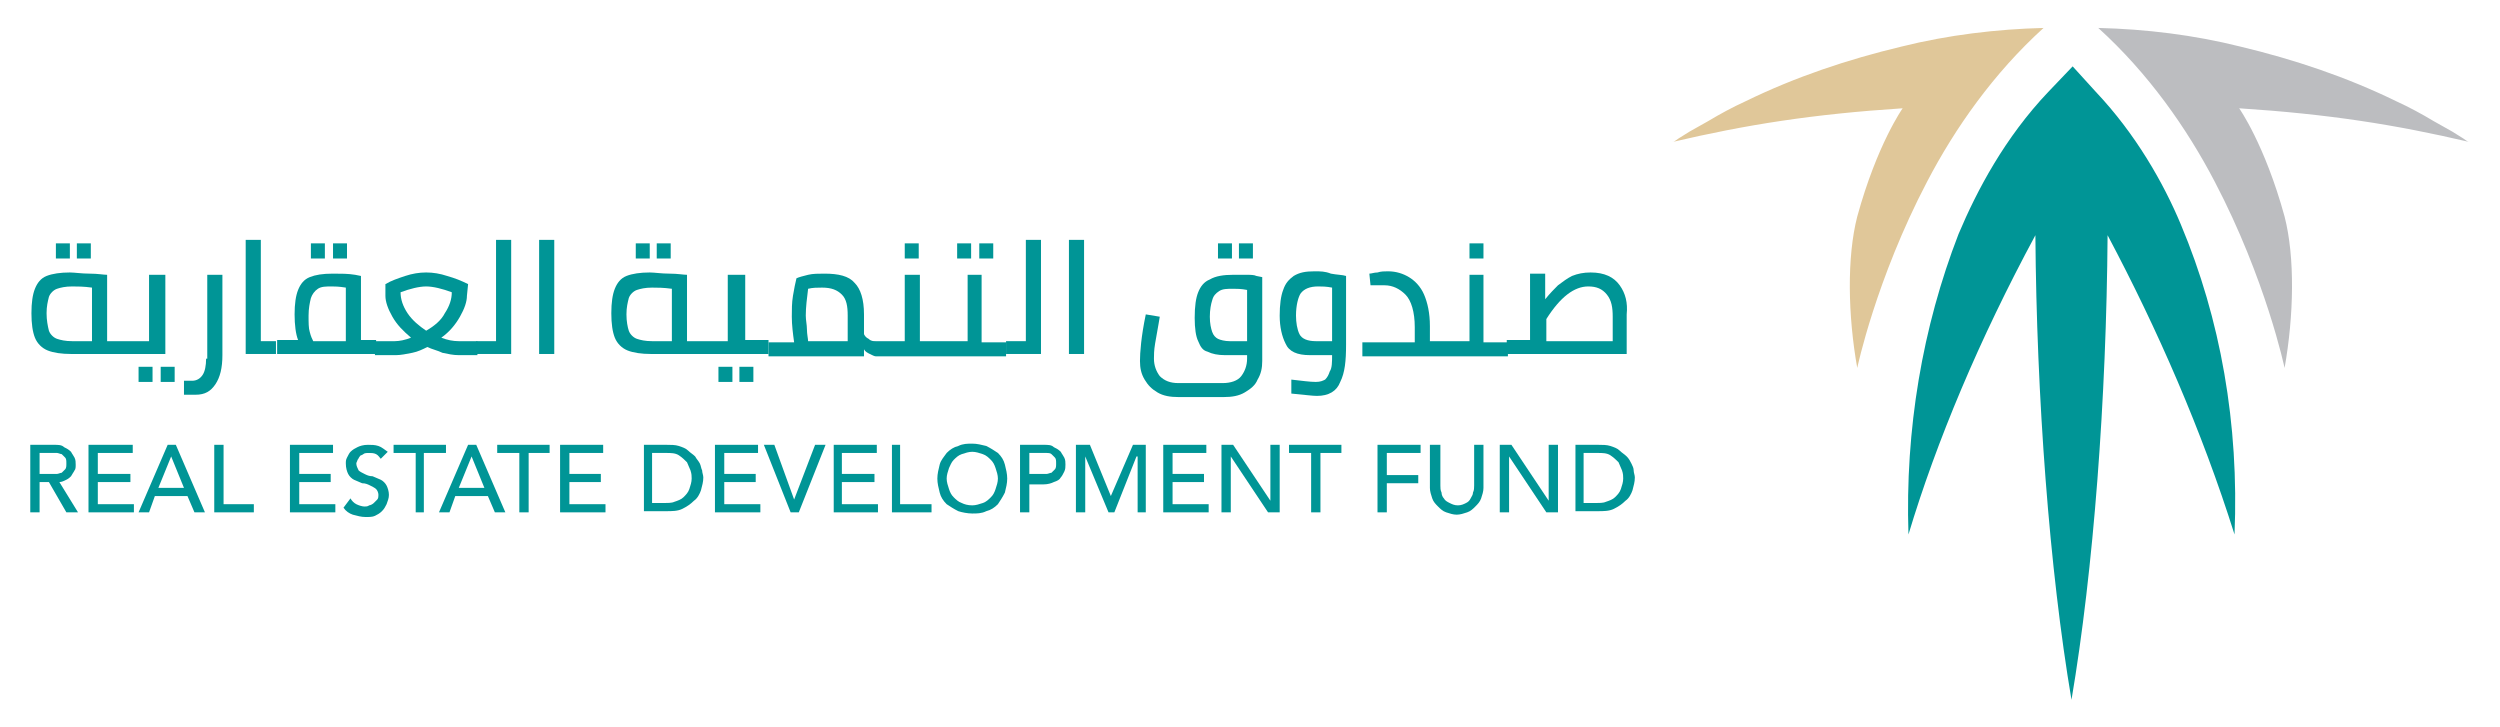 <?xml version="1.0" encoding="utf-8"?>
<!-- Generator: Adobe Illustrator 26.4.1, SVG Export Plug-In . SVG Version: 6.00 Build 0)  -->
<svg version="1.1" id="Layer_1" xmlns="http://www.w3.org/2000/svg" xmlns:xlink="http://www.w3.org/1999/xlink" x="0px" y="0px"
	 viewBox="0 0 214.7 62.4" style="enable-background:new 0 0 214.7 62.4;" xml:space="preserve">
<style type="text/css">
	.st0{fill:#009596;}
	.st1{fill:#E0C799;}
	.st2{fill:#BCBDC0;}
</style>
<g>
	<g>
		<path class="st0" d="M187.3,19.3L187.3,19.3c-1.5-3.6-3.9-7.8-7.3-11.4l-2-2.2l-2.1,2.2h0c-3.7,3.9-6.1,8.4-7.7,12.2
			c-3.1,8-4.6,16.8-4.3,25.8c2.4-8,6.1-16.8,10.9-25.7c0.1,13.9,1.2,28.7,3.1,39.9c1.9-11.2,3-25.9,3.1-39.9
			c4.3,8.1,8.1,16.8,10.9,25.7C192.3,36.4,190.7,27.4,187.3,19.3"/>
		<path class="st1" d="M163.3,4c-4.6,1.1-9.1,2.6-13.4,4.7c-1.1,0.5-2.2,1.1-3.2,1.7c-0.5,0.3-1.1,0.6-1.6,0.9
			c-0.3,0.2-0.5,0.3-0.8,0.5c-0.2,0.1-0.5,0.4-0.7,0.4c6.4-1.5,12.1-2.4,19.8-2.9c0,0-2.2,3.1-3.9,9.3c-0.9,3.5-0.8,8.5,0,13
			c0,0,1.6-7.6,6-16c2.4-4.6,5.7-9.3,10-13.2C171.5,2.5,167.3,3,163.3,4"/>
		<path class="st2" d="M192.4,4c4.6,1.1,9.1,2.6,13.4,4.7c1.1,0.5,2.2,1.1,3.2,1.7c0.5,0.3,1.1,0.6,1.6,0.9c0.3,0.2,0.5,0.3,0.8,0.5
			c0.2,0.1,0.5,0.4,0.7,0.4c-6.4-1.5-12.1-2.4-19.8-2.9c0,0,2.2,3.1,3.9,9.3c0.9,3.5,0.8,8.5,0,13c0,0-1.6-7.6-6-16
			c-2.4-4.6-5.7-9.3-10-13.2C184.3,2.5,188.4,3,192.4,4"/>
		<g>
			<rect x="6.6" y="20.9" class="st0" width="1.2" height="1.3"/>
			<rect x="4.8" y="20.9" class="st0" width="1.2" height="1.3"/>
			<rect x="11.9" y="31.5" class="st0" width="1.2" height="1.3"/>
			<rect x="13.8" y="31.5" class="st0" width="1.2" height="1.3"/>
			<path class="st0" d="M14.1,23.6h-1.3v5.7h-2H9.2v-5.7c-0.3,0-0.8-0.1-1.5-0.1c-0.7,0-1.3-0.1-1.7-0.1c-0.8,0-1.5,0.1-2,0.3
				c-0.5,0.2-0.8,0.6-1,1.1c-0.2,0.5-0.3,1.2-0.3,2.1c0,0.9,0.1,1.6,0.3,2.1c0.2,0.5,0.6,0.9,1.1,1.1c0.5,0.2,1.2,0.3,2,0.3h4.7h3.4
				V23.6z M7.9,29.3H6.2c-0.6,0-1-0.1-1.3-0.2c-0.3-0.1-0.6-0.4-0.7-0.7C4.1,28,4,27.5,4,26.9c0-0.6,0.1-1,0.2-1.4
				c0.1-0.3,0.4-0.6,0.7-0.7c0.3-0.1,0.7-0.2,1.3-0.2c0.4,0,1,0,1.7,0.1V29.3z"/>
			<path class="st0" d="M17.7,30.8c0,0.6-0.1,1.1-0.3,1.4c-0.2,0.3-0.5,0.5-0.9,0.5c-0.2,0-0.4,0-0.7,0v1.2l0.3,0c0.2,0,0.5,0,0.7,0
				c0.8,0,1.3-0.3,1.7-0.9c0.4-0.6,0.6-1.4,0.6-2.5v-6.9h-1.3V30.8z"/>
			<polygon class="st0" points="22.4,20.6 21.1,20.6 21.1,30.4 23.7,30.4 23.7,29.3 22.4,29.3 			"/>
			<rect x="28.6" y="20.9" class="st0" width="1.2" height="1.3"/>
			<rect x="26.7" y="20.9" class="st0" width="1.2" height="1.3"/>
			<path class="st0" d="M31,23.7l-0.5-0.1c-0.6-0.1-1.2-0.1-1.9-0.1c-0.9,0-1.5,0.1-2,0.3c-0.5,0.2-0.8,0.6-1,1.1
				c-0.2,0.5-0.3,1.2-0.3,2.1c0,0.9,0.1,1.7,0.3,2.2h-1.8v1.2h8.5v-1.2H31V23.7z M29.7,29.3h-2.8c-0.1-0.2-0.2-0.4-0.3-0.8
				c-0.1-0.3-0.1-0.8-0.1-1.4c0-0.6,0.1-1.1,0.2-1.5c0.1-0.3,0.3-0.6,0.6-0.8c0.3-0.2,0.7-0.2,1.2-0.2c0.2,0,0.6,0,1.2,0.1V29.3z"/>
			<path class="st0" d="M37.9,29c0.7-0.5,1.2-1.1,1.6-1.8c0.4-0.7,0.6-1.3,0.6-1.8l0.1-1c-0.6-0.3-1.1-0.5-1.8-0.7
				c-0.6-0.2-1.2-0.3-1.8-0.3c-0.6,0-1.2,0.1-1.8,0.3c-0.6,0.2-1.2,0.4-1.7,0.7l0,1c0,0.5,0.2,1.1,0.6,1.8c0.4,0.7,0.9,1.2,1.6,1.8
				c-0.5,0.2-1,0.3-1.4,0.3h-1.7v1.2H34c0.4,0,0.9-0.1,1.4-0.2c0.5-0.1,0.9-0.3,1.3-0.5c0.4,0.2,0.9,0.3,1.3,0.5
				c0.5,0.1,0.9,0.2,1.4,0.2h1.6v-1.2h-1.6C38.9,29.3,38.4,29.2,37.9,29z M36.6,28.4C36,28,35.4,27.5,35,26.9
				c-0.4-0.6-0.6-1.2-0.6-1.8c0.8-0.3,1.6-0.5,2.2-0.5c0.6,0,1.4,0.2,2.2,0.5c0,0.6-0.2,1.2-0.6,1.8C37.9,27.5,37.3,28,36.6,28.4z"
				/>
			<polygon class="st0" points="42.6,29.3 40.9,29.3 40.9,30.4 43.9,30.4 43.9,20.6 42.6,20.6 			"/>
			<rect x="46.3" y="20.6" class="st0" width="1.3" height="9.8"/>
			<rect x="56.4" y="20.9" class="st0" width="1.2" height="1.3"/>
			<rect x="54.6" y="20.9" class="st0" width="1.2" height="1.3"/>
			<rect x="63.5" y="31.5" class="st0" width="1.2" height="1.3"/>
			<rect x="61.7" y="31.5" class="st0" width="1.2" height="1.3"/>
			<path class="st0" d="M63.8,23.6h-1.3v5.7h-2h-1.5v-5.7c-0.3,0-0.8-0.1-1.5-0.1c-0.7,0-1.3-0.1-1.7-0.1c-0.8,0-1.5,0.1-2,0.3
				c-0.5,0.2-0.8,0.6-1,1.1c-0.2,0.5-0.3,1.2-0.3,2.1c0,0.9,0.1,1.6,0.3,2.1s0.6,0.9,1.1,1.1c0.5,0.2,1.2,0.3,2,0.3h4.7h5.4v-1.2h-2
				V23.6z M57.6,29.3H56c-0.6,0-1-0.1-1.3-0.2c-0.3-0.1-0.6-0.4-0.7-0.7c-0.1-0.3-0.2-0.8-0.2-1.4c0-0.6,0.1-1,0.2-1.4
				c0.1-0.3,0.4-0.6,0.7-0.7c0.3-0.1,0.7-0.2,1.3-0.2c0.4,0,1,0,1.7,0.1V29.3z"/>
			<rect x="77.7" y="20.9" class="st0" width="1.2" height="1.3"/>
			<rect x="82.2" y="20.9" class="st0" width="1.2" height="1.3"/>
			<rect x="84.1" y="20.9" class="st0" width="1.2" height="1.3"/>
			<path class="st0" d="M84.4,23.6h-1.3v5.7H81h-2v-5.7h-1.3v5.7h-2v0h-0.5c-0.2,0-0.4,0-0.6-0.2c-0.2-0.1-0.3-0.2-0.4-0.4V27
				c0-1.3-0.3-2.2-0.8-2.7c-0.5-0.6-1.4-0.8-2.6-0.8c-0.5,0-1,0-1.4,0.1c-0.4,0.1-0.8,0.2-1,0.3c-0.1,0.4-0.2,0.9-0.3,1.5
				c-0.1,0.6-0.1,1.2-0.1,1.8c0,0.7,0.1,1.5,0.2,2.2h-2.2v1.2h8.2v-0.6c0.1,0.2,0.3,0.3,0.5,0.4c0.2,0.1,0.4,0.2,0.5,0.2h0.5v0H81
				h5.4v-1.2h-2.1V23.6z M72.8,29.3h-3.4c0-0.2-0.1-0.6-0.1-1c0-0.4-0.1-0.8-0.1-1.2c0-0.7,0.1-1.5,0.2-2.3c0.4-0.1,0.8-0.1,1.2-0.1
				c0.8,0,1.3,0.2,1.7,0.6c0.4,0.4,0.5,1,0.5,1.8V29.3z"/>
			<polygon class="st0" points="88.1,29.3 86.4,29.3 86.4,30.4 89.4,30.4 89.4,20.6 88.1,20.6 			"/>
			<rect x="91.8" y="20.6" class="st0" width="1.3" height="9.8"/>
			<rect x="106.4" y="20.9" class="st0" width="1.2" height="1.3"/>
			<path class="st0" d="M107,23.6c-0.4,0-0.8,0-1.1,0c-0.8,0-1.5,0.1-2,0.4c-0.5,0.2-0.8,0.6-1,1.1c-0.2,0.5-0.3,1.2-0.3,2.2
				c0,0.9,0.1,1.6,0.3,2c0.2,0.5,0.4,0.8,0.8,0.9c0.4,0.2,0.9,0.3,1.5,0.3h1.9v0.3c0,0.6-0.2,1.1-0.5,1.5c-0.3,0.4-0.9,0.6-1.6,0.6
				h-3.8c-0.7,0-1.2-0.2-1.6-0.6c-0.3-0.4-0.5-0.9-0.5-1.5c0-0.3,0-0.7,0.1-1.3c0.1-0.6,0.2-1.1,0.3-1.7l0.1-0.6l-1.2-0.2
				c-0.4,1.9-0.5,3.3-0.5,4c0,0.6,0.1,1.1,0.4,1.6c0.3,0.5,0.6,0.8,1.1,1.1c0.5,0.3,1.1,0.4,1.8,0.4h3.9c0.7,0,1.3-0.1,1.8-0.4
				c0.5-0.3,0.9-0.6,1.1-1.1c0.3-0.5,0.4-1,0.4-1.6v-7.2l-0.5-0.1C107.7,23.6,107.4,23.6,107,23.6z M107.1,29.3h-1.5
				c-0.4,0-0.8-0.1-1-0.2c-0.2-0.1-0.4-0.3-0.5-0.6c-0.1-0.3-0.2-0.7-0.2-1.3c0-0.6,0.1-1.1,0.2-1.4c0.1-0.4,0.3-0.6,0.6-0.8
				c0.3-0.2,0.7-0.2,1.2-0.2c0.3,0,0.7,0,1.2,0.1V29.3z"/>
			<rect x="104.6" y="20.9" class="st0" width="1.2" height="1.3"/>
			<path class="st0" d="M112.9,23.3c-0.8,0-1.3,0.1-1.8,0.4c-0.4,0.3-0.7,0.6-0.9,1.2c-0.2,0.5-0.3,1.3-0.3,2.2c0,1,0.2,1.8,0.5,2.4
				c0.3,0.7,1,1,2.1,1h1.9c0,0.6,0,1.1-0.2,1.4c-0.1,0.3-0.2,0.5-0.4,0.7c-0.2,0.1-0.4,0.2-0.8,0.2c-0.5,0-1.2-0.1-2.1-0.2v1.2
				c1.1,0.1,1.8,0.2,2.2,0.2c1,0,1.7-0.4,2-1.2c0.4-0.8,0.5-1.8,0.5-3.2v-5.9c-0.3-0.1-0.8-0.1-1.3-0.2
				C113.8,23.3,113.4,23.3,112.9,23.3z M114.4,29.3H113c-0.7,0-1.2-0.2-1.4-0.6c-0.2-0.4-0.3-1-0.3-1.6c0-0.9,0.2-1.6,0.4-1.9
				c0.3-0.4,0.8-0.6,1.5-0.6c0.3,0,0.7,0,1.2,0.1V29.3z"/>
			<rect x="126.2" y="20.9" class="st0" width="1.2" height="1.3"/>
			<path class="st0" d="M127.5,23.6h-1.3v5.7h-2.1v0h-1.3v-1.3c0-1.1-0.2-2-0.5-2.7c-0.3-0.7-0.8-1.2-1.3-1.5
				c-0.5-0.3-1.1-0.5-1.8-0.5c-0.3,0-0.6,0-0.9,0.1c-0.3,0-0.5,0.1-0.7,0.1l0.1,1h1.2c0.7,0,1.3,0.3,1.8,0.8
				c0.5,0.5,0.8,1.5,0.8,2.8v1.3h-4.5v1.2h7.1v0h5.4v-1.2h-2.1V23.6z"/>
			<path class="st0" d="M139.1,24.5c-0.5-0.7-1.3-1.1-2.5-1.1c-0.6,0-1.1,0.1-1.6,0.3c-0.4,0.2-0.8,0.5-1.2,0.8
				c-0.3,0.3-0.7,0.7-1.1,1.2v-2.2h-1.3v5.7h-2v1.2h10.3V27C139.8,26,139.6,25.2,139.1,24.5z M138.5,29.3h-5.7v-1.9
				c1.2-1.9,2.4-2.8,3.6-2.8c0.7,0,1.2,0.2,1.6,0.7c0.4,0.5,0.5,1.1,0.5,1.9V29.3z"/>
		</g>
		<path class="st0" d="M2.6,38.2h2c0.4,0,0.7,0,0.9,0.2c0.2,0.1,0.4,0.2,0.6,0.4c0.1,0.2,0.2,0.3,0.3,0.5c0.1,0.2,0.1,0.4,0.1,0.6
			c0,0.2,0,0.4-0.1,0.5c-0.1,0.2-0.2,0.3-0.3,0.5C6,41,5.9,41.1,5.7,41.2c-0.2,0.1-0.4,0.2-0.6,0.2L6.7,44h-1l-1.5-2.6H3.4V44H2.6
			V38.2z M3.4,40.7h1c0.1,0,0.3,0,0.5,0c0.1,0,0.3-0.1,0.4-0.1c0.1-0.1,0.2-0.2,0.3-0.3c0.1-0.1,0.1-0.3,0.1-0.5
			c0-0.2,0-0.4-0.1-0.5c-0.1-0.1-0.2-0.2-0.3-0.3C5.2,39,5,38.9,4.9,38.9c-0.2,0-0.3,0-0.5,0h-1V40.7z"/>
		<polygon class="st0" points="7.6,38.2 11.4,38.2 11.4,38.9 8.4,38.9 8.4,40.7 11.2,40.7 11.2,41.4 8.4,41.4 8.4,43.3 11.5,43.3 
			11.5,44 7.6,44 		"/>
		<path class="st0" d="M14.4,38.2h0.7l2.5,5.8h-0.9l-0.6-1.4h-2.8L12.8,44h-0.9L14.4,38.2z M15.8,41.9l-1.1-2.7h0l-1.1,2.7H15.8z"/>
		<polygon class="st0" points="18.4,38.2 19.2,38.2 19.2,43.3 21.8,43.3 21.8,44 18.4,44 		"/>
		<polygon class="st0" points="24.9,38.2 28.6,38.2 28.6,38.9 25.7,38.9 25.7,40.7 28.4,40.7 28.4,41.4 25.7,41.4 25.7,43.3 
			28.8,43.3 28.8,44 24.9,44 		"/>
		<path class="st0" d="M30.1,42.8c0.1,0.2,0.3,0.4,0.5,0.5c0.2,0.1,0.5,0.2,0.7,0.2c0.1,0,0.3,0,0.4-0.1c0.1,0,0.3-0.1,0.4-0.2
			c0.1-0.1,0.2-0.2,0.3-0.3c0.1-0.1,0.1-0.3,0.1-0.4c0-0.2-0.1-0.4-0.2-0.5c-0.1-0.1-0.3-0.2-0.5-0.3c-0.2-0.1-0.4-0.2-0.7-0.2
			c-0.2-0.1-0.5-0.2-0.7-0.3c-0.2-0.1-0.4-0.3-0.5-0.5c-0.1-0.2-0.2-0.5-0.2-0.9c0-0.2,0-0.3,0.1-0.5c0.1-0.2,0.2-0.4,0.3-0.5
			c0.2-0.2,0.4-0.3,0.6-0.4c0.2-0.1,0.5-0.2,0.9-0.2c0.3,0,0.6,0,0.9,0.1c0.3,0.1,0.5,0.3,0.8,0.5l-0.6,0.6
			c-0.1-0.1-0.2-0.3-0.4-0.4c-0.2-0.1-0.4-0.1-0.6-0.1c-0.2,0-0.4,0-0.5,0.1c-0.1,0.1-0.3,0.1-0.3,0.2c-0.1,0.1-0.1,0.2-0.2,0.3
			c0,0.1-0.1,0.2-0.1,0.3c0,0.2,0.1,0.4,0.2,0.6c0.1,0.1,0.3,0.2,0.5,0.3c0.2,0.1,0.4,0.2,0.7,0.2c0.2,0.1,0.5,0.2,0.7,0.3
			c0.2,0.1,0.4,0.3,0.5,0.5c0.1,0.2,0.2,0.5,0.2,0.8c0,0.3-0.1,0.5-0.2,0.8c-0.1,0.2-0.2,0.4-0.4,0.6c-0.2,0.2-0.4,0.3-0.6,0.4
			c-0.2,0.1-0.5,0.1-0.8,0.1c-0.4,0-0.7-0.1-1.1-0.2c-0.3-0.1-0.6-0.3-0.8-0.6L30.1,42.8z"/>
		<polygon class="st0" points="35.7,38.9 33.8,38.9 33.8,38.2 38.3,38.2 38.3,38.9 36.4,38.9 36.4,44 35.7,44 		"/>
		<path class="st0" d="M40.2,38.2h0.7l2.5,5.8h-0.9l-0.6-1.4h-2.8L38.6,44h-0.9L40.2,38.2z M41.6,41.9l-1.1-2.7h0l-1.1,2.7H41.6z"/>
		<polygon class="st0" points="44.6,38.9 42.7,38.9 42.7,38.2 47.2,38.2 47.2,38.9 45.4,38.9 45.4,44 44.6,44 		"/>
		<polygon class="st0" points="48.1,38.2 51.8,38.2 51.8,38.9 48.9,38.9 48.9,40.7 51.6,40.7 51.6,41.4 48.9,41.4 48.9,43.3 
			52,43.3 52,44 48.1,44 		"/>
		<path class="st0" d="M55.2,38.2h2c0.4,0,0.8,0,1.1,0.1c0.3,0.1,0.6,0.2,0.8,0.4c0.2,0.2,0.4,0.3,0.6,0.5c0.1,0.2,0.3,0.4,0.4,0.6
			c0.1,0.2,0.1,0.4,0.2,0.6c0,0.2,0.1,0.4,0.1,0.6c0,0.4-0.1,0.7-0.2,1.1c-0.1,0.3-0.3,0.7-0.6,0.9c-0.3,0.3-0.6,0.5-1,0.7
			c-0.4,0.2-0.9,0.2-1.4,0.2h-1.9V38.2z M56,43.2h1c0.3,0,0.7,0,0.9-0.1c0.3-0.1,0.6-0.2,0.8-0.4c0.2-0.2,0.4-0.4,0.5-0.7
			c0.1-0.3,0.2-0.6,0.2-0.9c0-0.2,0-0.4-0.1-0.7c-0.1-0.2-0.2-0.5-0.3-0.7c-0.2-0.2-0.4-0.4-0.7-0.6c-0.3-0.2-0.7-0.2-1.1-0.2H56
			V43.2z"/>
		<polygon class="st0" points="61.4,38.2 65.1,38.2 65.1,38.9 62.2,38.9 62.2,40.7 64.9,40.7 64.9,41.4 62.2,41.4 62.2,43.3 
			65.3,43.3 65.3,44 61.4,44 		"/>
		<polygon class="st0" points="65.6,38.2 66.5,38.2 68.2,42.9 68.2,42.9 70,38.2 70.9,38.2 68.6,44 67.9,44 		"/>
		<polygon class="st0" points="71.6,38.2 75.3,38.2 75.3,38.9 72.3,38.9 72.3,40.7 75.1,40.7 75.1,41.4 72.3,41.4 72.3,43.3 
			75.4,43.3 75.4,44 71.6,44 		"/>
		<polygon class="st0" points="76.6,38.2 77.3,38.2 77.3,43.3 80,43.3 80,44 76.6,44 		"/>
		<path class="st0" d="M83.5,44.1c-0.4,0-0.9-0.1-1.2-0.2c-0.4-0.2-0.7-0.4-1-0.6c-0.3-0.3-0.5-0.6-0.6-1c-0.1-0.4-0.2-0.8-0.2-1.2
			c0-0.4,0.1-0.8,0.2-1.2c0.1-0.4,0.4-0.7,0.6-1c0.3-0.3,0.6-0.5,1-0.6c0.4-0.2,0.8-0.2,1.2-0.2c0.4,0,0.8,0.1,1.2,0.2
			c0.4,0.2,0.7,0.4,1,0.6c0.3,0.3,0.5,0.6,0.6,1c0.1,0.4,0.2,0.8,0.2,1.2c0,0.4-0.1,0.8-0.2,1.2c-0.2,0.4-0.4,0.7-0.6,1
			c-0.3,0.3-0.6,0.5-1,0.6C84.3,44.1,83.9,44.1,83.5,44.1 M83.5,43.4c0.3,0,0.6-0.1,0.9-0.2c0.3-0.1,0.5-0.3,0.7-0.5
			c0.2-0.2,0.3-0.4,0.4-0.7c0.1-0.3,0.2-0.6,0.2-0.9c0-0.3-0.1-0.6-0.2-0.9c-0.1-0.3-0.2-0.5-0.4-0.7c-0.2-0.2-0.4-0.4-0.7-0.5
			c-0.3-0.1-0.6-0.2-0.9-0.2c-0.3,0-0.6,0.1-0.9,0.2c-0.3,0.1-0.5,0.3-0.7,0.5c-0.2,0.2-0.3,0.5-0.4,0.7c-0.1,0.3-0.2,0.6-0.2,0.9
			c0,0.3,0.1,0.6,0.2,0.9c0.1,0.3,0.2,0.5,0.4,0.7c0.2,0.2,0.4,0.4,0.7,0.5C82.8,43.3,83.1,43.4,83.5,43.4"/>
		<path class="st0" d="M87.6,38.2h2c0.4,0,0.7,0,0.9,0.2c0.2,0.1,0.4,0.2,0.6,0.4c0.1,0.2,0.2,0.3,0.3,0.5c0.1,0.2,0.1,0.4,0.1,0.6
			c0,0.2,0,0.4-0.1,0.6c-0.1,0.2-0.2,0.4-0.3,0.5c-0.1,0.2-0.3,0.3-0.6,0.4c-0.2,0.1-0.5,0.2-0.9,0.2h-1.2V44h-0.8V38.2z M88.4,40.7
			h1c0.2,0,0.3,0,0.5,0c0.1,0,0.3-0.1,0.4-0.1c0.1-0.1,0.2-0.2,0.3-0.3c0.1-0.1,0.1-0.3,0.1-0.5c0-0.2,0-0.4-0.1-0.5
			c-0.1-0.1-0.2-0.2-0.3-0.3c-0.1-0.1-0.3-0.1-0.4-0.1c-0.2,0-0.3,0-0.5,0h-1V40.7z"/>
		<polygon class="st0" points="92.4,38.2 93.6,38.2 95.4,42.6 95.4,42.6 97.3,38.2 98.4,38.2 98.4,44 97.7,44 97.7,39.2 97.6,39.2 
			95.7,44 95.2,44 93.2,39.2 93.2,39.2 93.2,44 92.4,44 		"/>
		<polygon class="st0" points="99.9,38.2 103.6,38.2 103.6,38.9 100.7,38.9 100.7,40.7 103.4,40.7 103.4,41.4 100.7,41.4 
			100.7,43.3 103.8,43.3 103.8,44 99.9,44 		"/>
		<polygon class="st0" points="104.9,38.2 105.9,38.2 109.1,43 109.1,43 109.1,38.2 109.9,38.2 109.9,44 108.9,44 105.7,39.2 
			105.7,39.2 105.7,44 104.9,44 		"/>
		<polygon class="st0" points="112.6,38.9 110.7,38.9 110.7,38.2 115.2,38.2 115.2,38.9 113.4,38.9 113.4,44 112.6,44 		"/>
		<polygon class="st0" points="118.3,38.2 122,38.2 122,38.9 119.1,38.9 119.1,40.8 121.8,40.8 121.8,41.5 119.1,41.5 119.1,44 
			118.3,44 		"/>
		<path class="st0" d="M123.7,38.2v3.5c0,0.2,0,0.4,0.1,0.6c0,0.2,0.1,0.4,0.2,0.5c0.1,0.2,0.3,0.3,0.5,0.4c0.2,0.1,0.4,0.2,0.7,0.2
			c0.3,0,0.5-0.1,0.7-0.2c0.2-0.1,0.3-0.2,0.4-0.4c0.1-0.2,0.2-0.3,0.2-0.5c0.1-0.2,0.1-0.4,0.1-0.6v-3.5h0.8v3.7
			c0,0.3-0.1,0.6-0.2,0.9c-0.1,0.3-0.3,0.5-0.5,0.7c-0.2,0.2-0.4,0.4-0.7,0.5c-0.3,0.1-0.6,0.2-0.9,0.2c-0.3,0-0.6-0.1-0.9-0.2
			c-0.3-0.1-0.5-0.3-0.7-0.5c-0.2-0.2-0.4-0.4-0.5-0.7c-0.1-0.3-0.2-0.6-0.2-0.9v-3.7H123.7z"/>
		<polygon class="st0" points="128.8,38.2 129.8,38.2 133,43 133,43 133,38.2 133.8,38.2 133.8,44 132.8,44 129.6,39.2 129.6,39.2 
			129.6,44 128.8,44 		"/>
		<path class="st0" d="M135.2,38.2h2c0.4,0,0.8,0,1.1,0.1c0.3,0.1,0.6,0.2,0.8,0.4c0.2,0.2,0.4,0.3,0.6,0.5c0.2,0.2,0.3,0.4,0.4,0.6
			c0.1,0.2,0.2,0.4,0.2,0.6c0,0.2,0.1,0.4,0.1,0.6c0,0.4-0.1,0.7-0.2,1.1c-0.1,0.3-0.3,0.7-0.6,0.9c-0.3,0.3-0.6,0.5-1,0.7
			c-0.4,0.2-0.9,0.2-1.4,0.2h-1.9V38.2z M136,43.2h1c0.3,0,0.7,0,0.9-0.1c0.3-0.1,0.6-0.2,0.8-0.4c0.2-0.2,0.4-0.4,0.5-0.7
			c0.1-0.3,0.2-0.6,0.2-0.9c0-0.2,0-0.4-0.1-0.7c-0.1-0.2-0.2-0.5-0.3-0.7c-0.2-0.2-0.4-0.4-0.7-0.6c-0.3-0.2-0.7-0.2-1.1-0.2H136
			V43.2z"/>
	</g>
</g>
</svg>

